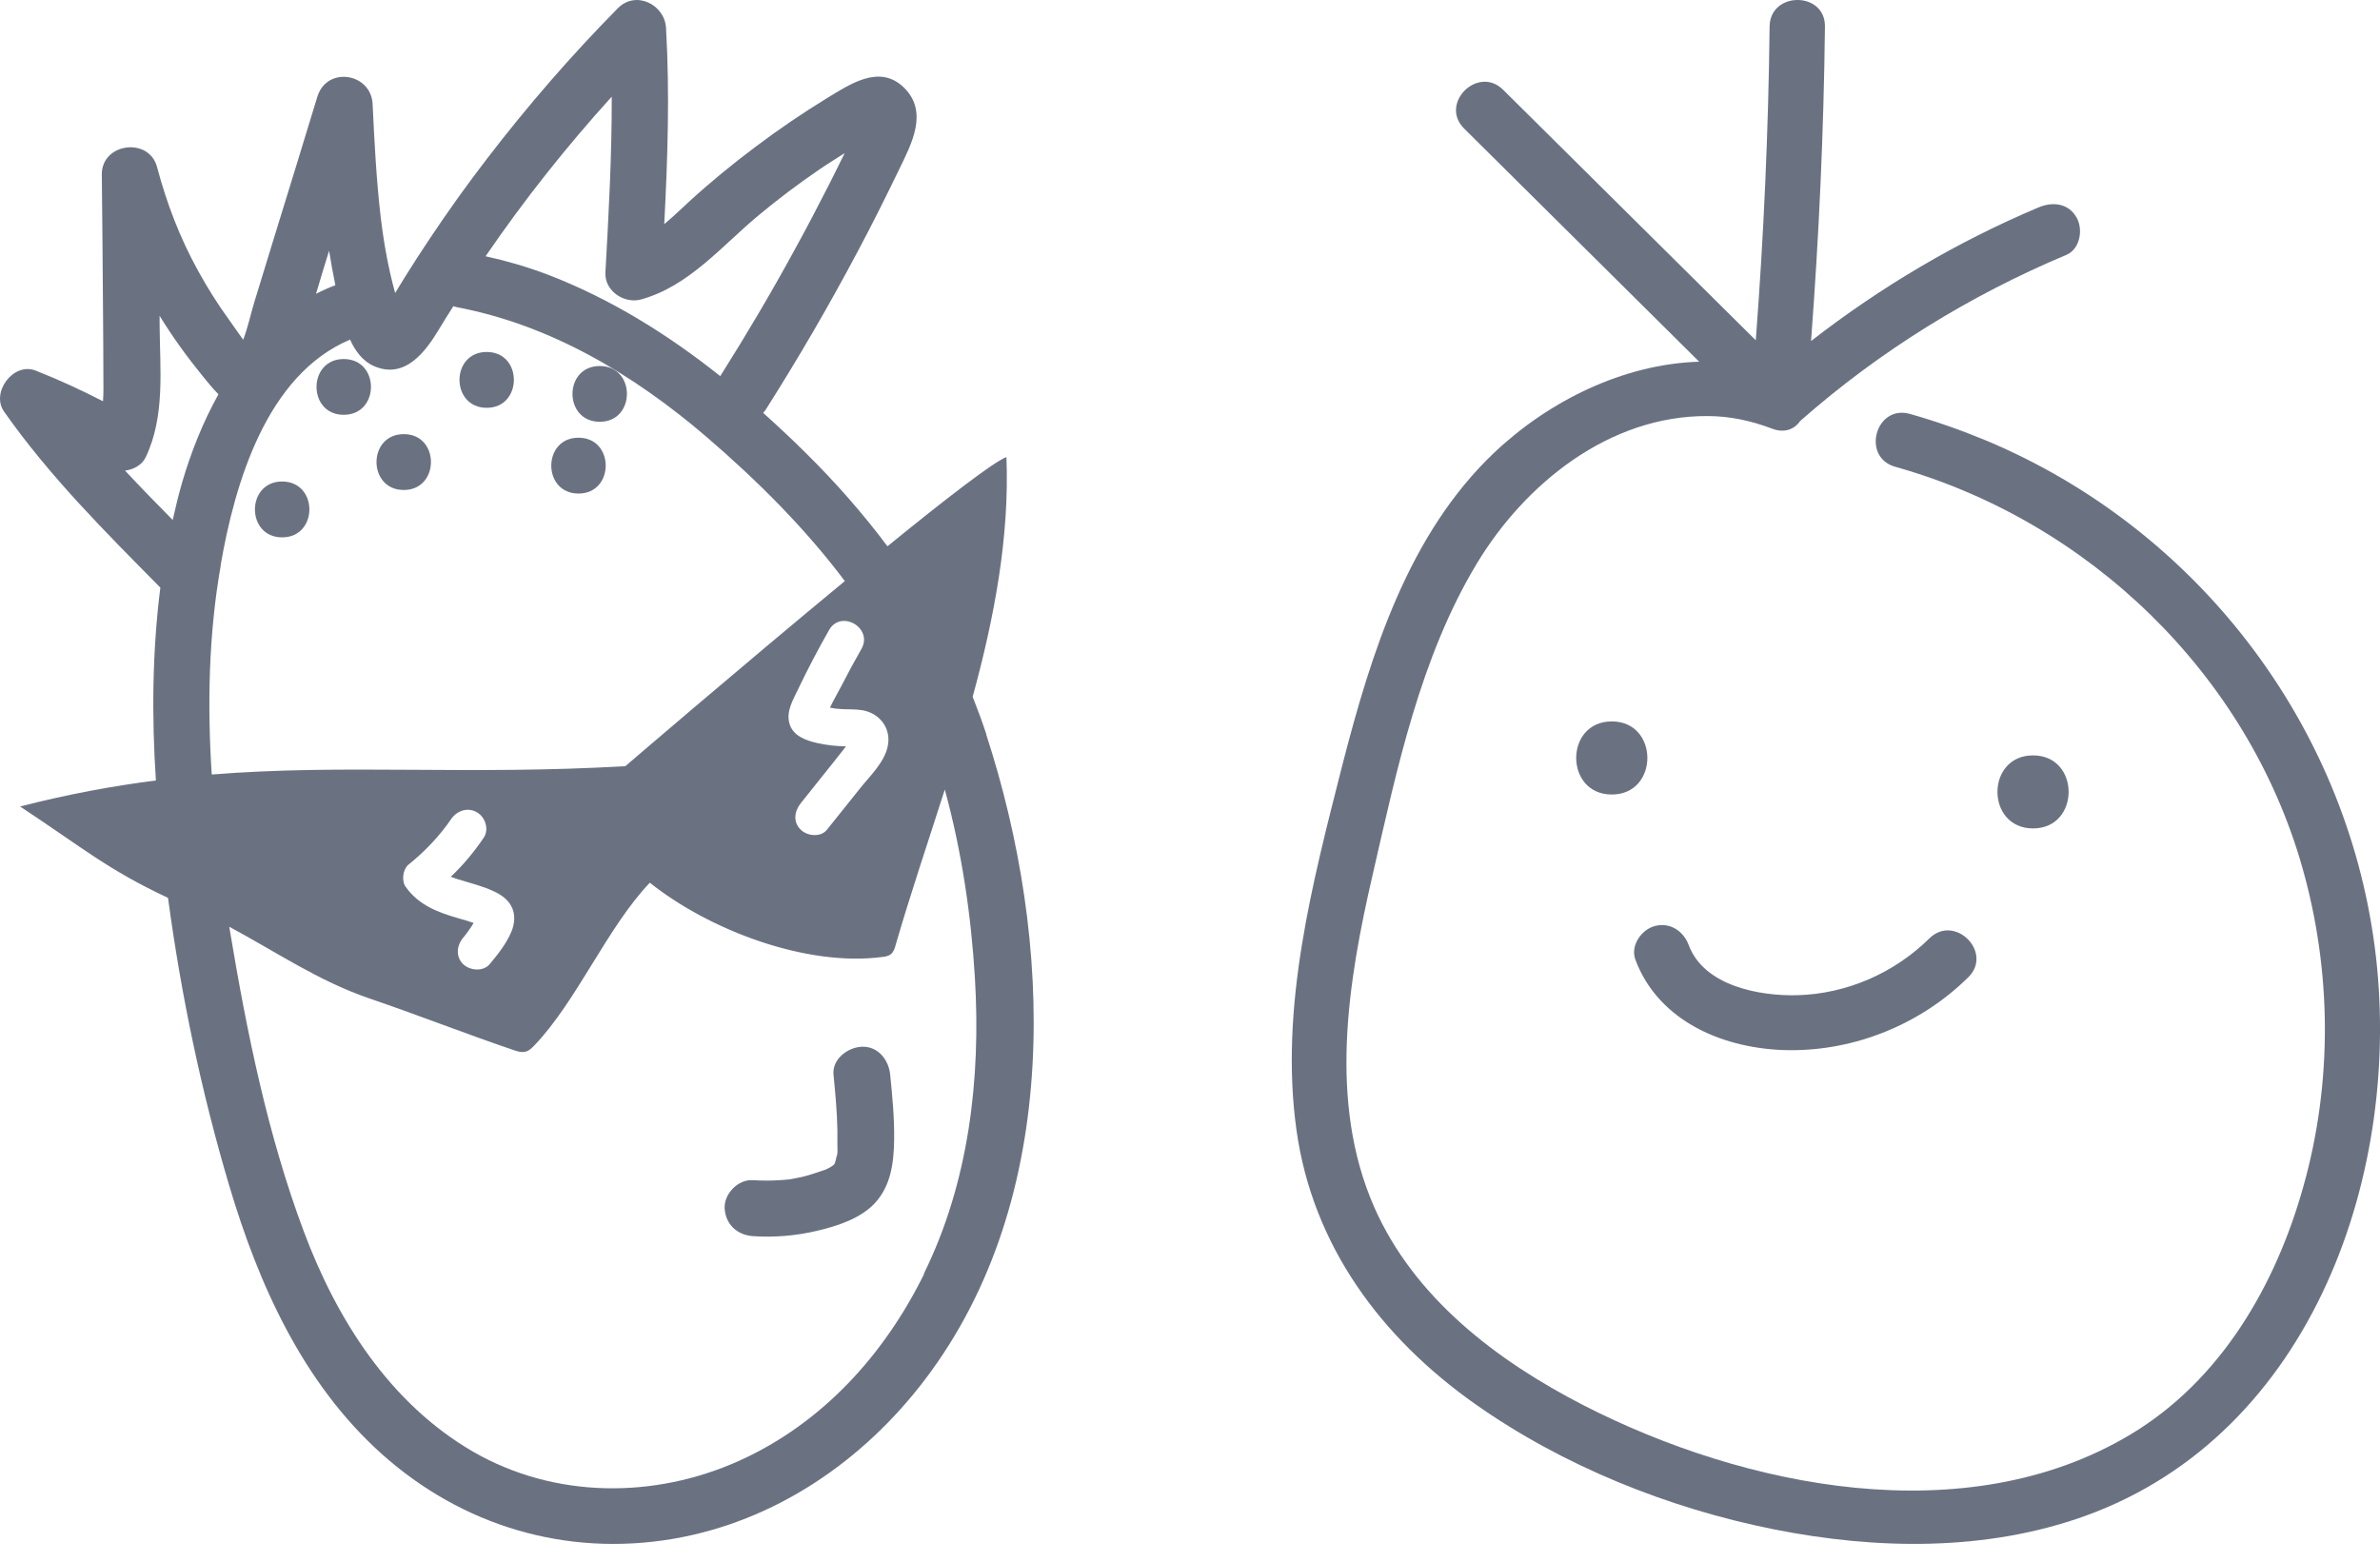 <svg width="32" height="21" viewBox="0 0 32 21" fill="none" xmlns="http://www.w3.org/2000/svg">
<path d="M31.929 12.732C31.536 9.723 29.534 7.115 26.717 5.929C26.378 5.788 26.033 5.666 25.68 5.566C25.218 5.436 25.022 6.148 25.482 6.277C28.085 7.007 30.214 9.066 30.953 11.656C31.352 13.054 31.364 14.557 30.969 15.957C30.597 17.286 29.859 18.564 28.642 19.292C26.428 20.616 23.454 20.006 21.287 18.895C20.124 18.297 19.01 17.45 18.474 16.226C17.858 14.816 18.123 13.202 18.457 11.758C18.782 10.342 19.097 8.838 19.856 7.579C20.504 6.504 21.636 5.589 22.957 5.595C23.26 5.595 23.547 5.658 23.831 5.766C23.999 5.829 24.132 5.768 24.207 5.658C24.209 5.656 24.213 5.654 24.215 5.652C25.274 4.72 26.483 3.973 27.786 3.426C27.97 3.347 28.012 3.078 27.918 2.921C27.807 2.73 27.595 2.71 27.409 2.789C26.313 3.251 25.286 3.859 24.35 4.586C24.457 3.178 24.521 1.768 24.537 0.356C24.542 -0.118 23.799 -0.12 23.793 0.356C23.777 1.764 23.714 3.172 23.607 4.576C22.475 3.454 21.343 2.331 20.211 1.208C19.872 0.871 19.347 1.393 19.686 1.729C20.738 2.773 21.791 3.817 22.846 4.864C21.825 4.895 20.822 5.393 20.086 6.091C18.934 7.188 18.437 8.781 18.052 10.274C17.648 11.866 17.2 13.542 17.432 15.2C17.65 16.751 18.568 17.986 19.832 18.879C21.014 19.713 22.433 20.283 23.853 20.566C25.228 20.84 26.707 20.865 28.039 20.384C31.106 19.276 32.321 15.729 31.929 12.73V12.732Z" fill="#6A7282"/>
<path d="M21.671 9.701C21.033 9.701 21.033 10.684 21.671 10.684C22.309 10.684 22.309 9.701 21.671 9.701Z" fill="#6A7282"/>
<path d="M27.335 10.158C26.697 10.158 26.697 11.14 27.335 11.14C27.973 11.14 27.973 10.158 27.335 10.158Z" fill="#6A7282"/>
<path d="M24.044 14.122C24.945 14.134 25.829 13.77 26.465 13.141C26.804 12.806 26.279 12.283 25.94 12.62C25.47 13.084 24.831 13.365 24.165 13.383C23.652 13.396 22.911 13.257 22.706 12.71C22.637 12.523 22.455 12.397 22.248 12.453C22.068 12.502 21.917 12.718 21.989 12.907C22.304 13.745 23.192 14.11 24.044 14.122Z" fill="#6A7282"/>
<path d="M13.262 9.874C13.205 9.702 13.143 9.534 13.078 9.37C13.37 8.301 13.574 7.22 13.532 6.147C13.367 6.205 12.717 6.707 11.932 7.346C11.601 6.903 11.231 6.483 10.828 6.085C10.644 5.902 10.454 5.726 10.261 5.552C10.275 5.536 10.289 5.52 10.301 5.5C10.739 4.809 11.151 4.101 11.534 3.378C11.726 3.018 11.909 2.651 12.087 2.283C12.255 1.935 12.491 1.504 12.15 1.174C11.821 0.858 11.423 1.136 11.112 1.324C10.786 1.524 10.469 1.74 10.162 1.971C9.853 2.203 9.554 2.447 9.27 2.707C9.159 2.81 9.048 2.916 8.931 3.014C8.977 2.135 9.006 1.256 8.955 0.375C8.937 0.061 8.549 -0.133 8.309 0.109C7.68 0.746 7.096 1.42 6.552 2.129C6.281 2.481 6.021 2.844 5.775 3.214C5.66 3.386 5.547 3.56 5.438 3.736C5.395 3.804 5.355 3.873 5.313 3.941C5.29 3.855 5.268 3.77 5.248 3.684C5.191 3.432 5.149 3.178 5.119 2.922C5.06 2.417 5.034 1.907 5.01 1.4C4.99 0.98 4.394 0.886 4.267 1.3C4.076 1.927 3.884 2.553 3.69 3.18C3.599 3.476 3.508 3.772 3.418 4.067C3.377 4.199 3.335 4.397 3.27 4.569C3.196 4.469 3.125 4.361 3.075 4.293C2.925 4.087 2.79 3.871 2.667 3.648C2.421 3.204 2.241 2.735 2.112 2.247C2.005 1.839 1.365 1.921 1.369 2.347C1.375 2.954 1.381 3.562 1.385 4.169C1.387 4.465 1.39 4.759 1.39 5.056C1.39 5.166 1.394 5.282 1.385 5.396C1.091 5.244 0.79 5.106 0.481 4.984C0.179 4.864 -0.126 5.278 0.054 5.534C0.667 6.407 1.41 7.146 2.156 7.902C2.047 8.759 2.039 9.632 2.096 10.495C1.519 10.569 0.917 10.679 0.27 10.845C1.123 11.408 1.444 11.692 2.259 12.074C2.435 13.38 2.707 14.683 3.081 15.94C3.476 17.273 4.076 18.607 5.135 19.554C6.215 20.519 7.605 20.935 9.04 20.695C10.42 20.462 11.609 19.644 12.44 18.547C14.287 16.112 14.164 12.649 13.26 9.876L13.262 9.874ZM10.989 9.992C10.836 9.958 10.66 9.896 10.614 9.728C10.568 9.564 10.664 9.41 10.731 9.268C10.86 8.997 10.999 8.733 11.147 8.473C11.306 8.191 11.742 8.443 11.583 8.725C11.49 8.887 11.401 9.052 11.316 9.218C11.268 9.312 11.207 9.414 11.159 9.516C11.203 9.526 11.246 9.532 11.292 9.534C11.391 9.542 11.49 9.534 11.591 9.55C11.833 9.59 11.99 9.802 11.934 10.044C11.885 10.259 11.696 10.435 11.564 10.601C11.415 10.787 11.268 10.971 11.12 11.156C11.036 11.264 10.852 11.244 10.765 11.156C10.66 11.053 10.681 10.909 10.765 10.803C10.965 10.549 11.171 10.299 11.369 10.044C11.371 10.043 11.373 10.04 11.375 10.037C11.246 10.034 11.116 10.021 10.989 9.992ZM8.225 1.3C8.227 2.089 8.184 2.878 8.14 3.664C8.126 3.911 8.392 4.089 8.618 4.027C9.266 3.849 9.708 3.302 10.206 2.89C10.465 2.675 10.733 2.473 11.011 2.283C11.124 2.205 11.242 2.133 11.357 2.059C11.286 2.205 11.213 2.349 11.141 2.493C10.991 2.788 10.838 3.08 10.678 3.37C10.366 3.943 10.033 4.505 9.684 5.058C8.977 4.495 8.206 4.015 7.357 3.69C7.086 3.588 6.812 3.508 6.529 3.446C7.044 2.693 7.611 1.977 8.225 1.3ZM4.425 3.372C4.449 3.526 4.477 3.68 4.509 3.835C4.419 3.869 4.334 3.907 4.249 3.951C4.277 3.855 4.306 3.756 4.336 3.66C4.366 3.564 4.394 3.468 4.425 3.372ZM1.678 6.329C1.795 6.315 1.908 6.255 1.959 6.149C2.223 5.596 2.15 4.96 2.146 4.365C2.146 4.325 2.146 4.287 2.146 4.247C2.318 4.527 2.51 4.793 2.719 5.05C2.788 5.134 2.859 5.224 2.937 5.302C2.727 5.678 2.566 6.087 2.449 6.487C2.401 6.653 2.36 6.823 2.322 6.992C2.106 6.773 1.89 6.553 1.682 6.329H1.678ZM2.966 7.604C3.155 6.509 3.579 5.042 4.707 4.567C4.778 4.723 4.877 4.857 5.03 4.924C5.448 5.104 5.724 4.727 5.908 4.419C5.968 4.317 6.033 4.217 6.096 4.117C6.108 4.121 6.12 4.125 6.134 4.129C7.407 4.369 8.527 5.042 9.498 5.874C10.174 6.455 10.82 7.096 11.359 7.814C9.958 8.971 8.408 10.303 8.408 10.303C6.269 10.427 4.639 10.271 2.847 10.415C2.786 9.472 2.806 8.525 2.968 7.604H2.966ZM6.18 12.353C5.896 12.273 5.633 12.175 5.456 11.928C5.395 11.846 5.415 11.688 5.496 11.624C5.72 11.444 5.916 11.234 6.067 11.013C6.144 10.901 6.289 10.851 6.412 10.923C6.525 10.987 6.58 11.154 6.503 11.266C6.374 11.456 6.229 11.632 6.061 11.79C6.09 11.802 6.11 11.808 6.164 11.826C6.326 11.876 6.487 11.914 6.64 11.986C6.731 12.028 6.82 12.088 6.87 12.177C6.933 12.287 6.923 12.417 6.875 12.531C6.808 12.689 6.695 12.833 6.584 12.965C6.497 13.069 6.318 13.053 6.227 12.965C6.124 12.863 6.14 12.715 6.227 12.611C6.265 12.565 6.293 12.527 6.334 12.467C6.346 12.449 6.358 12.429 6.368 12.411C6.307 12.389 6.243 12.371 6.18 12.353ZM12.426 17.129C11.893 18.212 11.06 19.137 9.942 19.642C8.798 20.158 7.458 20.154 6.362 19.522C5.242 18.873 4.528 17.744 4.086 16.563C3.601 15.27 3.319 13.882 3.093 12.525C3.089 12.505 3.087 12.483 3.083 12.463C3.708 12.797 4.279 13.191 4.965 13.426C5.573 13.632 6.295 13.914 6.903 14.12C6.957 14.138 7.016 14.158 7.072 14.14C7.119 14.128 7.153 14.09 7.187 14.056C7.756 13.46 8.166 12.469 8.737 11.87C9.538 12.509 10.842 13.003 11.861 12.869C11.901 12.865 11.944 12.857 11.976 12.833C12.014 12.803 12.031 12.753 12.043 12.705C12.242 12.018 12.479 11.322 12.703 10.617C12.931 11.448 13.058 12.313 13.108 13.152C13.189 14.505 13.027 15.898 12.422 17.127L12.426 17.129Z" fill="#6A7282"/>
<path d="M11.586 14.076C11.398 14.084 11.186 14.242 11.207 14.453C11.231 14.701 11.255 14.951 11.259 15.201C11.259 15.265 11.259 15.33 11.259 15.394C11.259 15.434 11.267 15.512 11.249 15.55C11.257 15.502 11.257 15.494 11.253 15.522C11.251 15.536 11.249 15.55 11.245 15.564C11.241 15.588 11.235 15.61 11.227 15.632C11.227 15.634 11.227 15.636 11.227 15.638C11.223 15.646 11.217 15.654 11.213 15.662C11.204 15.668 11.182 15.686 11.174 15.69C11.15 15.704 11.126 15.716 11.101 15.728C10.993 15.764 10.888 15.802 10.777 15.828C10.718 15.842 10.658 15.85 10.599 15.862C10.597 15.862 10.595 15.862 10.595 15.862C10.591 15.862 10.591 15.862 10.585 15.862C10.553 15.866 10.518 15.868 10.486 15.87C10.365 15.878 10.244 15.878 10.123 15.87C9.925 15.856 9.735 16.052 9.743 16.246C9.754 16.463 9.909 16.607 10.123 16.623C10.413 16.643 10.712 16.617 10.995 16.549C11.263 16.485 11.572 16.385 11.764 16.178C11.981 15.942 12.018 15.63 12.022 15.324C12.026 15.033 11.998 14.743 11.969 14.453C11.951 14.258 11.81 14.068 11.59 14.076H11.586Z" fill="#6A7282"/>
<path d="M3.793 6.475C3.307 6.475 3.305 7.226 3.793 7.226C4.282 7.226 4.282 6.475 3.793 6.475Z" fill="#6A7282"/>
<path d="M4.621 4.828C4.135 4.828 4.133 5.578 4.621 5.578C5.11 5.578 5.11 4.828 4.621 4.828Z" fill="#6A7282"/>
<path d="M5.429 6.589C5.915 6.589 5.917 5.838 5.429 5.838C4.94 5.838 4.94 6.589 5.429 6.589Z" fill="#6A7282"/>
<path d="M6.544 5.484C7.03 5.484 7.032 4.733 6.544 4.733C6.056 4.733 6.056 5.484 6.544 5.484Z" fill="#6A7282"/>
<path d="M7.778 6.637C8.265 6.637 8.267 5.886 7.778 5.886C7.29 5.886 7.29 6.637 7.778 6.637Z" fill="#6A7282"/>
<path d="M8.064 5.672C8.55 5.672 8.552 4.922 8.064 4.922C7.575 4.922 7.575 5.672 8.064 5.672Z" fill="#6A7282"/>
</svg>
